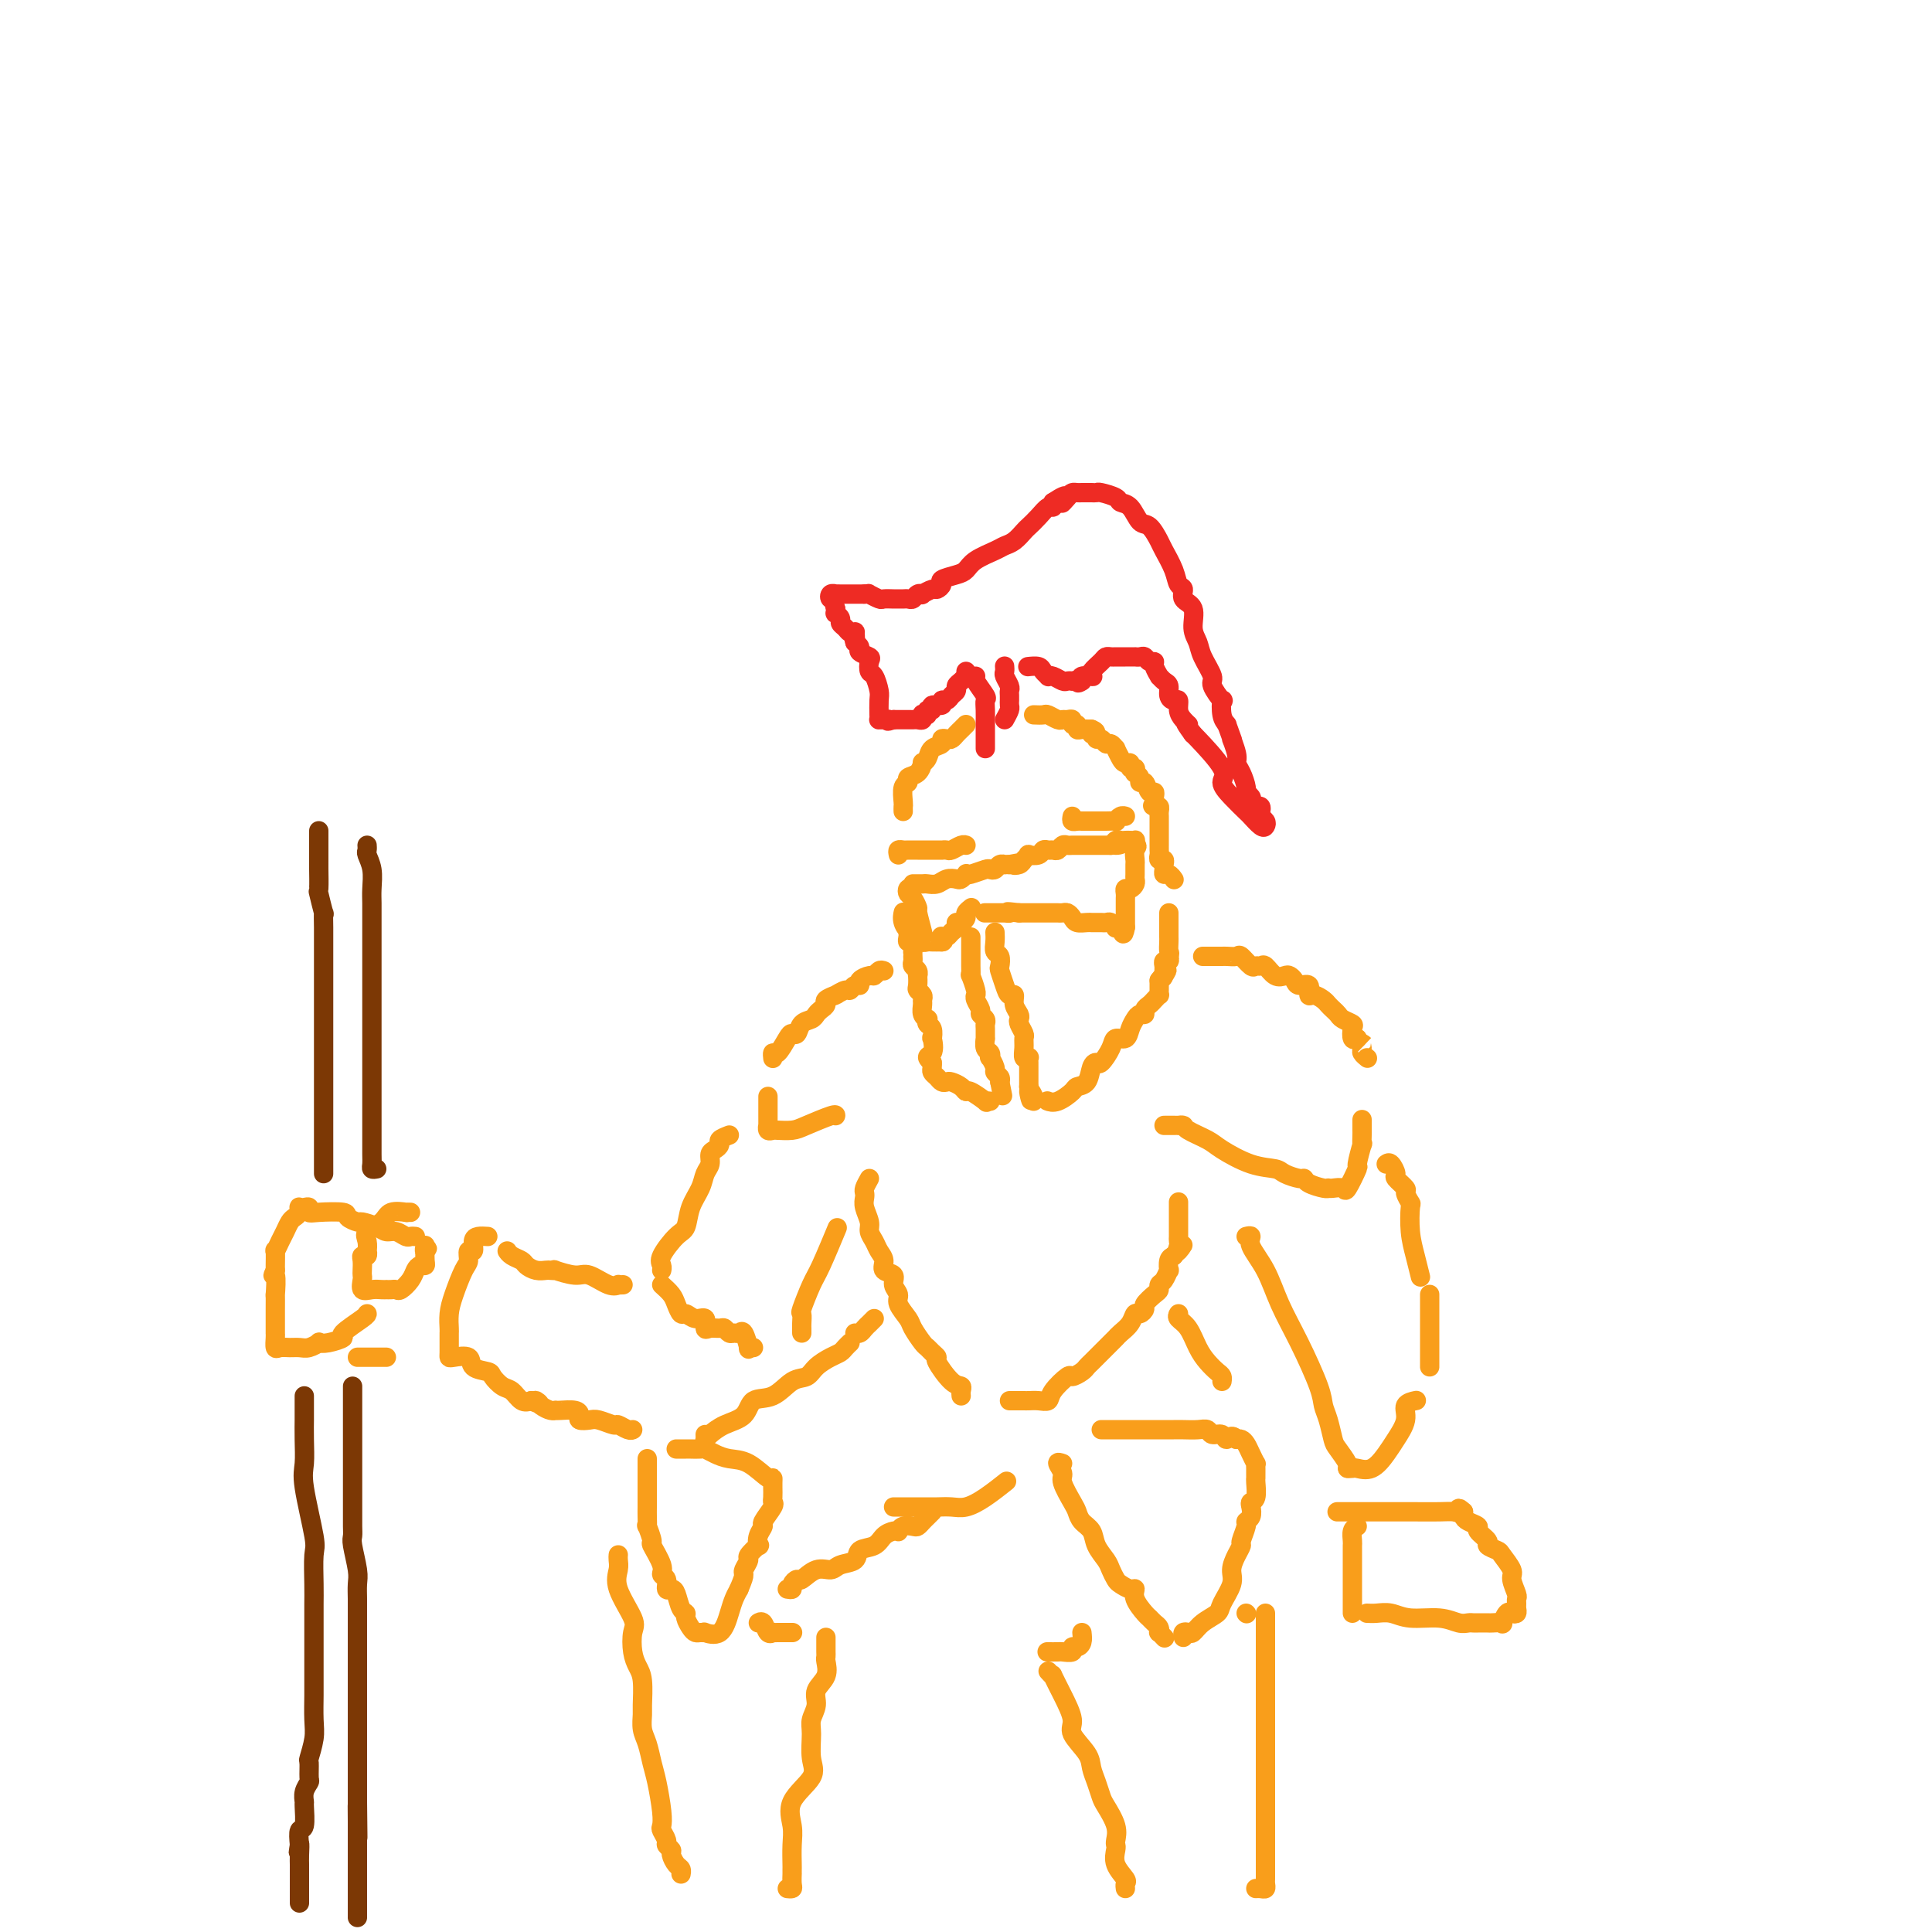 <svg viewBox='0 0 400 400' version='1.1' xmlns='http://www.w3.org/2000/svg' xmlns:xlink='http://www.w3.org/1999/xlink'><g fill='none' stroke='#F99E1B' stroke-width='4' stroke-linecap='round' stroke-linejoin='round'><path d='M189,184c-0.401,-0.099 -0.802,-0.198 -1,0c-0.198,0.198 -0.193,0.694 0,1c0.193,0.306 0.574,0.421 1,1c0.426,0.579 0.898,1.623 1,2c0.102,0.377 -0.166,0.087 0,1c0.166,0.913 0.765,3.029 1,4c0.235,0.971 0.107,0.796 0,1c-0.107,0.204 -0.194,0.787 0,1c0.194,0.213 0.668,0.057 1,0c0.332,-0.057 0.524,-0.016 1,0c0.476,0.016 1.238,0.008 2,0'/><path d='M195,195c0.632,0.086 0.212,-0.698 0,-1c-0.212,-0.302 -0.215,-0.124 0,0c0.215,0.124 0.649,0.192 1,0c0.351,-0.192 0.620,-0.643 1,-1c0.380,-0.357 0.871,-0.620 1,-1c0.129,-0.380 -0.105,-0.876 0,-1c0.105,-0.124 0.550,0.124 1,0c0.450,-0.124 0.904,-0.621 1,-1c0.096,-0.379 -0.166,-0.641 0,-1c0.166,-0.359 0.762,-0.817 1,-1c0.238,-0.183 0.119,-0.092 0,0'/><path d='M189,183c0.327,-0.002 0.654,-0.004 1,0c0.346,0.004 0.712,0.015 1,0c0.288,-0.015 0.496,-0.056 1,0c0.504,0.056 1.302,0.207 2,0c0.698,-0.207 1.297,-0.774 2,-1c0.703,-0.226 1.510,-0.112 2,0c0.490,0.112 0.664,0.223 1,0c0.336,-0.223 0.835,-0.778 1,-1c0.165,-0.222 -0.005,-0.111 0,0c0.005,0.111 0.186,0.222 1,0c0.814,-0.222 2.260,-0.777 3,-1c0.740,-0.223 0.772,-0.112 1,0c0.228,0.112 0.652,0.226 1,0c0.348,-0.226 0.619,-0.793 1,-1c0.381,-0.207 0.872,-0.056 1,0c0.128,0.056 -0.106,0.016 0,0c0.106,-0.016 0.553,-0.008 1,0'/><path d='M209,179c3.271,-0.631 1.449,-0.208 1,0c-0.449,0.208 0.475,0.200 1,0c0.525,-0.200 0.651,-0.593 1,-1c0.349,-0.407 0.919,-0.827 1,-1c0.081,-0.173 -0.329,-0.099 0,0c0.329,0.099 1.398,0.224 2,0c0.602,-0.224 0.739,-0.796 1,-1c0.261,-0.204 0.647,-0.041 1,0c0.353,0.041 0.672,-0.042 1,0c0.328,0.042 0.665,0.207 1,0c0.335,-0.207 0.667,-0.788 1,-1c0.333,-0.212 0.666,-0.057 1,0c0.334,0.057 0.668,0.015 1,0c0.332,-0.015 0.663,-0.004 1,0c0.337,0.004 0.681,0.001 1,0c0.319,-0.001 0.614,-0.000 1,0c0.386,0.000 0.863,0.000 1,0c0.137,-0.000 -0.066,-0.000 0,0c0.066,0.000 0.402,0.000 1,0c0.598,-0.000 1.456,-0.000 2,0c0.544,0.000 0.772,0.000 1,0'/><path d='M230,175c3.488,-0.558 1.708,0.047 1,0c-0.708,-0.047 -0.344,-0.744 0,-1c0.344,-0.256 0.666,-0.069 1,0c0.334,0.069 0.678,0.021 1,0c0.322,-0.021 0.622,-0.016 1,0c0.378,0.016 0.832,0.043 1,0c0.168,-0.043 0.048,-0.155 0,0c-0.048,0.155 -0.024,0.578 0,1'/><path d='M235,175c0.773,0.114 0.207,0.398 0,1c-0.207,0.602 -0.055,1.523 0,2c0.055,0.477 0.012,0.510 0,1c-0.012,0.490 0.007,1.437 0,2c-0.007,0.563 -0.040,0.742 0,1c0.040,0.258 0.154,0.594 0,1c-0.154,0.406 -0.577,0.882 -1,1c-0.423,0.118 -0.845,-0.123 -1,0c-0.155,0.123 -0.041,0.611 0,1c0.041,0.389 0.011,0.678 0,1c-0.011,0.322 -0.003,0.678 0,1c0.003,0.322 0.001,0.611 0,1c-0.001,0.389 -0.000,0.878 0,1c0.000,0.122 0.000,-0.122 0,0c-0.000,0.122 -0.000,0.610 0,1c0.000,0.390 0.000,0.683 0,1c-0.000,0.317 -0.000,0.659 0,1'/><path d='M233,192c-0.472,2.634 -0.651,0.720 -1,0c-0.349,-0.720 -0.867,-0.245 -1,0c-0.133,0.245 0.119,0.262 0,0c-0.119,-0.262 -0.610,-0.802 -1,-1c-0.390,-0.198 -0.681,-0.053 -1,0c-0.319,0.053 -0.667,0.015 -1,0c-0.333,-0.015 -0.653,-0.007 -1,0c-0.347,0.007 -0.723,0.012 -1,0c-0.277,-0.012 -0.455,-0.042 -1,0c-0.545,0.042 -1.455,0.155 -2,0c-0.545,-0.155 -0.723,-0.577 -1,-1c-0.277,-0.423 -0.653,-0.845 -1,-1c-0.347,-0.155 -0.667,-0.041 -1,0c-0.333,0.041 -0.681,0.011 -1,0c-0.319,-0.011 -0.610,-0.003 -1,0c-0.390,0.003 -0.878,0.001 -1,0c-0.122,-0.001 0.122,-0.000 0,0c-0.122,0.000 -0.610,0.000 -1,0c-0.390,-0.000 -0.683,-0.000 -1,0c-0.317,0.000 -0.660,0.000 -1,0c-0.340,-0.000 -0.679,-0.000 -1,0c-0.321,0.000 -0.625,0.000 -1,0c-0.375,-0.000 -0.821,-0.000 -1,0c-0.179,0.000 -0.089,0.000 0,0'/><path d='M211,189c-3.789,-0.464 -2.263,-0.124 -2,0c0.263,0.124 -0.739,0.033 -1,0c-0.261,-0.033 0.217,-0.009 0,0c-0.217,0.009 -1.130,0.002 -2,0c-0.870,-0.002 -1.696,-0.001 -2,0c-0.304,0.001 -0.087,0.000 0,0c0.087,-0.000 0.043,-0.000 0,0'/><path d='M186,177c-0.095,-0.423 -0.190,-0.845 0,-1c0.190,-0.155 0.665,-0.041 1,0c0.335,0.041 0.528,0.011 1,0c0.472,-0.011 1.222,-0.003 2,0c0.778,0.003 1.585,0.001 2,0c0.415,-0.001 0.439,0.001 1,0c0.561,-0.001 1.659,-0.004 2,0c0.341,0.004 -0.077,0.015 0,0c0.077,-0.015 0.648,-0.057 1,0c0.352,0.057 0.486,0.211 1,0c0.514,-0.211 1.408,-0.788 2,-1c0.592,-0.212 0.884,-0.061 1,0c0.116,0.061 0.058,0.030 0,0'/><path d='M222,169c-0.089,0.423 -0.177,0.845 0,1c0.177,0.155 0.621,0.041 1,0c0.379,-0.041 0.693,-0.011 1,0c0.307,0.011 0.607,0.003 1,0c0.393,-0.003 0.877,-0.001 1,0c0.123,0.001 -0.117,-0.000 0,0c0.117,0.000 0.591,0.001 1,0c0.409,-0.001 0.753,-0.004 1,0c0.247,0.004 0.395,0.015 1,0c0.605,-0.015 1.665,-0.057 2,0c0.335,0.057 -0.054,0.211 0,0c0.054,-0.211 0.553,-0.788 1,-1c0.447,-0.212 0.842,-0.061 1,0c0.158,0.061 0.079,0.030 0,0'/><path d='M201,194c0.000,0.320 0.000,0.640 0,1c-0.000,0.360 -0.001,0.759 0,1c0.001,0.241 0.004,0.324 0,1c-0.004,0.676 -0.015,1.947 0,3c0.015,1.053 0.057,1.889 0,2c-0.057,0.111 -0.212,-0.504 0,0c0.212,0.504 0.793,2.128 1,3c0.207,0.872 0.040,0.993 0,1c-0.040,0.007 0.046,-0.100 0,0c-0.046,0.100 -0.222,0.408 0,1c0.222,0.592 0.844,1.467 1,2c0.156,0.533 -0.154,0.725 0,1c0.154,0.275 0.774,0.632 1,1c0.226,0.368 0.060,0.746 0,1c-0.060,0.254 -0.012,0.382 0,1c0.012,0.618 -0.011,1.725 0,2c0.011,0.275 0.054,-0.282 0,0c-0.054,0.282 -0.207,1.403 0,2c0.207,0.597 0.772,0.671 1,1c0.228,0.329 0.117,0.914 0,1c-0.117,0.086 -0.241,-0.328 0,0c0.241,0.328 0.848,1.397 1,2c0.152,0.603 -0.151,0.739 0,1c0.151,0.261 0.758,0.646 1,1c0.242,0.354 0.121,0.677 0,1'/><path d='M207,224c1.000,5.000 0.500,2.500 0,0'/><path d='M206,193c0.030,0.634 0.060,1.267 0,2c-0.060,0.733 -0.209,1.565 0,2c0.209,0.435 0.777,0.475 1,1c0.223,0.525 0.102,1.537 0,2c-0.102,0.463 -0.186,0.379 0,1c0.186,0.621 0.642,1.949 1,3c0.358,1.051 0.618,1.826 1,2c0.382,0.174 0.886,-0.253 1,0c0.114,0.253 -0.162,1.185 0,2c0.162,0.815 0.761,1.513 1,2c0.239,0.487 0.117,0.763 0,1c-0.117,0.237 -0.228,0.435 0,1c0.228,0.565 0.797,1.496 1,2c0.203,0.504 0.040,0.579 0,1c-0.040,0.421 0.042,1.188 0,2c-0.042,0.812 -0.207,1.671 0,2c0.207,0.329 0.788,0.130 1,0c0.212,-0.130 0.057,-0.189 0,0c-0.057,0.189 -0.015,0.628 0,1c0.015,0.372 0.004,0.677 0,1c-0.004,0.323 -0.001,0.664 0,1c0.001,0.336 0.000,0.667 0,1c-0.000,0.333 -0.000,0.666 0,1c0.000,0.334 0.000,0.667 0,1'/><path d='M213,225c1.022,5.132 0.078,1.963 0,1c-0.078,-0.963 0.710,0.279 1,1c0.290,0.721 0.083,0.920 0,1c-0.083,0.080 -0.041,0.040 0,0'/><path d='M217,228c-0.140,-0.053 -0.279,-0.106 0,0c0.279,0.106 0.978,0.372 2,0c1.022,-0.372 2.368,-1.382 3,-2c0.632,-0.618 0.549,-0.843 1,-1c0.451,-0.157 1.434,-0.248 2,-1c0.566,-0.752 0.714,-2.167 1,-3c0.286,-0.833 0.710,-1.083 1,-1c0.290,0.083 0.445,0.500 1,0c0.555,-0.500 1.511,-1.916 2,-3c0.489,-1.084 0.512,-1.835 1,-2c0.488,-0.165 1.441,0.258 2,0c0.559,-0.258 0.723,-1.196 1,-2c0.277,-0.804 0.666,-1.472 1,-2c0.334,-0.528 0.614,-0.915 1,-1c0.386,-0.085 0.878,0.131 1,0c0.122,-0.131 -0.125,-0.609 0,-1c0.125,-0.391 0.622,-0.696 1,-1c0.378,-0.304 0.637,-0.606 1,-1c0.363,-0.394 0.829,-0.879 1,-1c0.171,-0.121 0.046,0.122 0,0c-0.046,-0.122 -0.012,-0.610 0,-1c0.012,-0.390 0.004,-0.683 0,-1c-0.004,-0.317 -0.002,-0.659 0,-1'/><path d='M240,203c2.547,-3.488 1.413,-1.709 1,-1c-0.413,0.709 -0.107,0.348 0,0c0.107,-0.348 0.015,-0.685 0,-1c-0.015,-0.315 0.048,-0.610 0,-1c-0.048,-0.390 -0.205,-0.874 0,-1c0.205,-0.126 0.773,0.107 1,0c0.227,-0.107 0.114,-0.553 0,-1'/><path d='M242,198c0.309,-0.890 0.083,-0.616 0,-1c-0.083,-0.384 -0.022,-1.426 0,-2c0.022,-0.574 0.006,-0.679 0,-1c-0.006,-0.321 -0.002,-0.859 0,-1c0.002,-0.141 0.000,0.116 0,0c-0.000,-0.116 -0.000,-0.606 0,-1c0.000,-0.394 0.000,-0.694 0,-1c-0.000,-0.306 -0.000,-0.618 0,-1c0.000,-0.382 0.000,-0.834 0,-1c-0.000,-0.166 -0.000,-0.048 0,0c0.000,0.048 0.000,0.024 0,0'/><path d='M205,228c-0.507,-0.062 -1.013,-0.125 -1,0c0.013,0.125 0.547,0.436 0,0c-0.547,-0.436 -2.174,-1.620 -3,-2c-0.826,-0.380 -0.851,0.042 -1,0c-0.149,-0.042 -0.421,-0.550 -1,-1c-0.579,-0.450 -1.465,-0.841 -2,-1c-0.535,-0.159 -0.718,-0.084 -1,0c-0.282,0.084 -0.664,0.177 -1,0c-0.336,-0.177 -0.626,-0.625 -1,-1c-0.374,-0.375 -0.831,-0.678 -1,-1c-0.169,-0.322 -0.048,-0.663 0,-1c0.048,-0.337 0.024,-0.668 0,-1'/><path d='M193,220c-1.858,-1.501 -0.501,-1.252 0,-2c0.501,-0.748 0.148,-2.491 0,-3c-0.148,-0.509 -0.091,0.218 0,0c0.091,-0.218 0.217,-1.381 0,-2c-0.217,-0.619 -0.776,-0.694 -1,-1c-0.224,-0.306 -0.113,-0.841 0,-1c0.113,-0.159 0.227,0.060 0,0c-0.227,-0.060 -0.797,-0.398 -1,-1c-0.203,-0.602 -0.040,-1.470 0,-2c0.040,-0.530 -0.042,-0.724 0,-1c0.042,-0.276 0.207,-0.633 0,-1c-0.207,-0.367 -0.787,-0.742 -1,-1c-0.213,-0.258 -0.061,-0.398 0,-1c0.061,-0.602 0.030,-1.667 0,-2c-0.030,-0.333 -0.061,0.066 0,0c0.061,-0.066 0.212,-0.596 0,-1c-0.212,-0.404 -0.789,-0.680 -1,-1c-0.211,-0.320 -0.055,-0.682 0,-1c0.055,-0.318 0.011,-0.592 0,-1c-0.011,-0.408 0.011,-0.949 0,-1c-0.011,-0.051 -0.055,0.390 0,0c0.055,-0.390 0.211,-1.610 0,-2c-0.211,-0.390 -0.788,0.049 -1,0c-0.212,-0.049 -0.061,-0.585 0,-1c0.061,-0.415 0.030,-0.707 0,-1'/><path d='M188,193c-0.713,-4.375 0.005,-1.813 0,-1c-0.005,0.813 -0.733,-0.122 -1,-1c-0.267,-0.878 -0.072,-1.698 0,-2c0.072,-0.302 0.021,-0.086 0,0c-0.021,0.086 -0.010,0.043 0,0'/><path d='M187,168c-0.009,-0.394 -0.018,-0.788 0,-1c0.018,-0.212 0.064,-0.240 0,-1c-0.064,-0.760 -0.237,-2.250 0,-3c0.237,-0.750 0.886,-0.761 1,-1c0.114,-0.239 -0.306,-0.707 0,-1c0.306,-0.293 1.338,-0.411 2,-1c0.662,-0.589 0.956,-1.649 1,-2c0.044,-0.351 -0.161,0.007 0,0c0.161,-0.007 0.687,-0.380 1,-1c0.313,-0.620 0.412,-1.486 1,-2c0.588,-0.514 1.663,-0.677 2,-1c0.337,-0.323 -0.065,-0.807 0,-1c0.065,-0.193 0.595,-0.094 1,0c0.405,0.094 0.683,0.183 1,0c0.317,-0.183 0.673,-0.637 1,-1c0.327,-0.363 0.627,-0.636 1,-1c0.373,-0.364 0.821,-0.818 1,-1c0.179,-0.182 0.090,-0.091 0,0'/></g>
<g fill='none' stroke='#EE2B24' stroke-width='4' stroke-linecap='round' stroke-linejoin='round'><path d='M204,155c-0.000,-0.773 -0.001,-1.545 0,-2c0.001,-0.455 0.002,-0.592 0,-1c-0.002,-0.408 -0.008,-1.086 0,-2c0.008,-0.914 0.030,-2.063 0,-3c-0.030,-0.937 -0.113,-1.663 0,-2c0.113,-0.337 0.422,-0.286 0,-1c-0.422,-0.714 -1.575,-2.192 -2,-3c-0.425,-0.808 -0.121,-0.945 0,-1c0.121,-0.055 0.061,-0.027 0,0'/><path d='M208,149c0.423,-0.764 0.845,-1.528 1,-2c0.155,-0.472 0.041,-0.652 0,-1c-0.041,-0.348 -0.010,-0.866 0,-1c0.010,-0.134 -0.001,0.115 0,0c0.001,-0.115 0.014,-0.594 0,-1c-0.014,-0.406 -0.056,-0.740 0,-1c0.056,-0.260 0.211,-0.448 0,-1c-0.211,-0.552 -0.789,-1.468 -1,-2c-0.211,-0.532 -0.057,-0.679 0,-1c0.057,-0.321 0.015,-0.817 0,-1c-0.015,-0.183 -0.004,-0.052 0,0c0.004,0.052 0.002,0.026 0,0'/><path d='M200,139c-0.022,0.447 -0.043,0.893 0,1c0.043,0.107 0.152,-0.126 0,0c-0.152,0.126 -0.565,0.612 -1,1c-0.435,0.388 -0.891,0.677 -1,1c-0.109,0.323 0.131,0.679 0,1c-0.131,0.321 -0.631,0.607 -1,1c-0.369,0.393 -0.605,0.894 -1,1c-0.395,0.106 -0.947,-0.183 -1,0c-0.053,0.183 0.393,0.837 0,1c-0.393,0.163 -1.626,-0.166 -2,0c-0.374,0.166 0.110,0.828 0,1c-0.110,0.172 -0.813,-0.146 -1,0c-0.187,0.146 0.143,0.757 0,1c-0.143,0.243 -0.760,0.118 -1,0c-0.240,-0.118 -0.105,-0.228 0,0c0.105,0.228 0.178,0.793 0,1c-0.178,0.207 -0.607,0.055 -1,0c-0.393,-0.055 -0.749,-0.015 -1,0c-0.251,0.015 -0.397,0.004 -1,0c-0.603,-0.004 -1.662,-0.001 -2,0c-0.338,0.001 0.046,0.000 0,0c-0.046,-0.000 -0.523,-0.000 -1,0'/><path d='M185,149c-1.884,0.618 -1.093,0.165 -1,0c0.093,-0.165 -0.511,-0.040 -1,0c-0.489,0.040 -0.862,-0.004 -1,0c-0.138,0.004 -0.040,0.057 0,0c0.040,-0.057 0.021,-0.224 0,-1c-0.021,-0.776 -0.045,-2.162 0,-3c0.045,-0.838 0.158,-1.128 0,-2c-0.158,-0.872 -0.586,-2.328 -1,-3c-0.414,-0.672 -0.814,-0.561 -1,-1c-0.186,-0.439 -0.158,-1.427 0,-2c0.158,-0.573 0.444,-0.731 0,-1c-0.444,-0.269 -1.620,-0.649 -2,-1c-0.380,-0.351 0.034,-0.672 0,-1c-0.034,-0.328 -0.517,-0.664 -1,-1'/><path d='M177,133c-0.770,-2.642 -0.195,-1.247 0,-1c0.195,0.247 0.010,-0.655 0,-1c-0.010,-0.345 0.156,-0.134 0,0c-0.156,0.134 -0.634,0.190 -1,0c-0.366,-0.190 -0.620,-0.624 -1,-1c-0.380,-0.376 -0.886,-0.692 -1,-1c-0.114,-0.308 0.165,-0.608 0,-1c-0.165,-0.392 -0.775,-0.875 -1,-1c-0.225,-0.125 -0.064,0.107 0,0c0.064,-0.107 0.032,-0.554 0,-1'/><path d='M173,126c-0.563,-1.552 0.030,-1.933 0,-2c-0.030,-0.067 -0.685,0.178 -1,0c-0.315,-0.178 -0.292,-0.780 0,-1c0.292,-0.220 0.852,-0.059 1,0c0.148,0.059 -0.115,0.016 0,0c0.115,-0.016 0.608,-0.004 1,0c0.392,0.004 0.682,0.001 1,0c0.318,-0.001 0.662,-0.000 1,0c0.338,0.000 0.668,0.000 1,0c0.332,-0.000 0.666,-0.000 1,0c0.334,0.000 0.667,0.000 1,0'/><path d='M179,123c1.196,-0.061 0.688,-0.212 1,0c0.312,0.212 1.446,0.789 2,1c0.554,0.211 0.530,0.056 1,0c0.470,-0.056 1.436,-0.014 2,0c0.564,0.014 0.728,0.000 1,0c0.272,-0.000 0.651,0.014 1,0c0.349,-0.014 0.666,-0.055 1,0c0.334,0.055 0.685,0.207 1,0c0.315,-0.207 0.595,-0.773 1,-1c0.405,-0.227 0.936,-0.116 1,0c0.064,0.116 -0.339,0.239 0,0c0.339,-0.239 1.421,-0.838 2,-1c0.579,-0.162 0.655,0.112 1,0c0.345,-0.112 0.958,-0.610 1,-1c0.042,-0.390 -0.487,-0.671 0,-1c0.487,-0.329 1.989,-0.704 3,-1c1.011,-0.296 1.530,-0.512 2,-1c0.470,-0.488 0.889,-1.248 2,-2c1.111,-0.752 2.913,-1.496 4,-2c1.087,-0.504 1.460,-0.767 2,-1c0.540,-0.233 1.247,-0.434 2,-1c0.753,-0.566 1.550,-1.496 2,-2c0.450,-0.504 0.551,-0.583 1,-1c0.449,-0.417 1.244,-1.174 2,-2c0.756,-0.826 1.473,-1.722 2,-2c0.527,-0.278 0.865,0.064 1,0c0.135,-0.064 0.068,-0.532 0,-1'/><path d='M218,104c4.118,-2.740 2.413,-0.591 2,0c-0.413,0.591 0.467,-0.378 1,-1c0.533,-0.622 0.720,-0.899 1,-1c0.280,-0.101 0.653,-0.027 1,0c0.347,0.027 0.668,0.006 1,0c0.332,-0.006 0.674,0.001 1,0c0.326,-0.001 0.636,-0.011 1,0c0.364,0.011 0.783,0.042 1,0c0.217,-0.042 0.232,-0.158 1,0c0.768,0.158 2.288,0.590 3,1c0.712,0.410 0.614,0.800 1,1c0.386,0.200 1.254,0.212 2,1c0.746,0.788 1.370,2.353 2,3c0.630,0.647 1.268,0.377 2,1c0.732,0.623 1.560,2.141 2,3c0.440,0.859 0.494,1.060 1,2c0.506,0.940 1.464,2.620 2,4c0.536,1.380 0.651,2.459 1,3c0.349,0.541 0.934,0.543 1,1c0.066,0.457 -0.387,1.370 0,2c0.387,0.630 1.614,0.978 2,2c0.386,1.022 -0.070,2.719 0,4c0.070,1.281 0.667,2.145 1,3c0.333,0.855 0.401,1.701 1,3c0.599,1.299 1.729,3.051 2,4c0.271,0.949 -0.317,1.094 0,2c0.317,0.906 1.539,2.573 2,3c0.461,0.427 0.163,-0.385 0,0c-0.163,0.385 -0.189,1.967 0,3c0.189,1.033 0.595,1.516 1,2'/><path d='M254,150c2.329,6.403 1.150,3.411 1,3c-0.150,-0.411 0.729,1.760 1,3c0.271,1.240 -0.067,1.551 0,2c0.067,0.449 0.540,1.037 1,2c0.460,0.963 0.907,2.300 1,3c0.093,0.700 -0.168,0.762 0,1c0.168,0.238 0.767,0.651 1,1c0.233,0.349 0.101,0.632 0,1c-0.101,0.368 -0.172,0.819 0,1c0.172,0.181 0.586,0.090 1,0c0.414,-0.090 0.830,-0.178 1,0c0.170,0.178 0.096,0.624 0,1c-0.096,0.376 -0.215,0.682 0,1c0.215,0.318 0.764,0.648 1,1c0.236,0.352 0.159,0.727 0,1c-0.159,0.273 -0.402,0.445 -1,0c-0.598,-0.445 -1.553,-1.508 -2,-2c-0.447,-0.492 -0.386,-0.412 -1,-1c-0.614,-0.588 -1.902,-1.843 -3,-3c-1.098,-1.157 -2.006,-2.217 -2,-3c0.006,-0.783 0.925,-1.288 0,-3c-0.925,-1.712 -3.693,-4.632 -5,-6c-1.307,-1.368 -1.154,-1.184 -1,-1'/><path d='M247,152c-2.503,-3.355 -1.262,-2.243 -1,-2c0.262,0.243 -0.456,-0.382 -1,-1c-0.544,-0.618 -0.916,-1.230 -1,-2c-0.084,-0.770 0.118,-1.697 0,-2c-0.118,-0.303 -0.558,0.020 -1,0c-0.442,-0.020 -0.888,-0.382 -1,-1c-0.112,-0.618 0.110,-1.493 0,-2c-0.110,-0.507 -0.550,-0.648 -1,-1c-0.450,-0.352 -0.908,-0.916 -1,-1c-0.092,-0.084 0.183,0.314 0,0c-0.183,-0.314 -0.822,-1.338 -1,-2c-0.178,-0.662 0.106,-0.962 0,-1c-0.106,-0.038 -0.601,0.186 -1,0c-0.399,-0.186 -0.701,-0.782 -1,-1c-0.299,-0.218 -0.595,-0.058 -1,0c-0.405,0.058 -0.921,0.016 -1,0c-0.079,-0.016 0.277,-0.005 0,0c-0.277,0.005 -1.186,0.003 -2,0c-0.814,-0.003 -1.532,-0.008 -2,0c-0.468,0.008 -0.686,0.030 -1,0c-0.314,-0.030 -0.723,-0.113 -1,0c-0.277,0.113 -0.421,0.422 -1,1c-0.579,0.578 -1.592,1.426 -2,2c-0.408,0.574 -0.213,0.876 0,1c0.213,0.124 0.442,0.072 0,0c-0.442,-0.072 -1.555,-0.163 -2,0c-0.445,0.163 -0.223,0.582 0,1'/><path d='M224,141c-1.090,0.774 -0.816,0.208 -1,0c-0.184,-0.208 -0.826,-0.060 -1,0c-0.174,0.060 0.121,0.030 0,0c-0.121,-0.030 -0.659,-0.060 -1,0c-0.341,0.060 -0.487,0.209 -1,0c-0.513,-0.209 -1.393,-0.778 -2,-1c-0.607,-0.222 -0.941,-0.098 -1,0c-0.059,0.098 0.155,0.170 0,0c-0.155,-0.170 -0.681,-0.582 -1,-1c-0.319,-0.418 -0.432,-0.843 -1,-1c-0.568,-0.157 -1.591,-0.045 -2,0c-0.409,0.045 -0.205,0.022 0,0'/></g>
<g fill='none' stroke='#F99E1B' stroke-width='4' stroke-linecap='round' stroke-linejoin='round'><path d='M214,148c0.786,0.031 1.572,0.061 2,0c0.428,-0.061 0.497,-0.214 1,0c0.503,0.214 1.440,0.793 2,1c0.560,0.207 0.742,0.040 1,0c0.258,-0.040 0.590,0.046 1,0c0.410,-0.046 0.897,-0.222 1,0c0.103,0.222 -0.177,0.844 0,1c0.177,0.156 0.810,-0.154 1,0c0.190,0.154 -0.064,0.772 0,1c0.064,0.228 0.447,0.065 1,0c0.553,-0.065 1.277,-0.033 2,0'/><path d='M226,151c1.792,0.708 0.273,0.978 0,1c-0.273,0.022 0.700,-0.206 1,0c0.300,0.206 -0.073,0.844 0,1c0.073,0.156 0.593,-0.170 1,0c0.407,0.170 0.701,0.837 1,1c0.299,0.163 0.605,-0.176 1,0c0.395,0.176 0.880,0.869 1,1c0.120,0.131 -0.127,-0.301 0,0c0.127,0.301 0.626,1.333 1,2c0.374,0.667 0.622,0.967 1,1c0.378,0.033 0.885,-0.202 1,0c0.115,0.202 -0.161,0.841 0,1c0.161,0.159 0.760,-0.163 1,0c0.240,0.163 0.120,0.812 0,1c-0.120,0.188 -0.240,-0.086 0,0c0.240,0.086 0.838,0.530 1,1c0.162,0.470 -0.114,0.966 0,1c0.114,0.034 0.619,-0.394 1,0c0.381,0.394 0.638,1.611 1,2c0.362,0.389 0.828,-0.049 1,0c0.172,0.049 0.049,0.585 0,1c-0.049,0.415 -0.025,0.707 0,1'/><path d='M239,166c2.027,2.544 0.596,1.402 0,1c-0.596,-0.402 -0.356,-0.066 0,0c0.356,0.066 0.827,-0.137 1,0c0.173,0.137 0.046,0.614 0,1c-0.046,0.386 -0.012,0.679 0,1c0.012,0.321 0.003,0.668 0,1c-0.003,0.332 -0.001,0.648 0,1c0.001,0.352 0.000,0.738 0,1c-0.000,0.262 0.000,0.398 0,1c-0.000,0.602 -0.001,1.668 0,2c0.001,0.332 0.004,-0.069 0,0c-0.004,0.069 -0.015,0.610 0,1c0.015,0.390 0.057,0.629 0,1c-0.057,0.371 -0.212,0.874 0,1c0.212,0.126 0.792,-0.125 1,0c0.208,0.125 0.045,0.626 0,1c-0.045,0.374 0.026,0.622 0,1c-0.026,0.378 -0.151,0.885 0,1c0.151,0.115 0.579,-0.161 1,0c0.421,0.161 0.835,0.760 1,1c0.165,0.240 0.083,0.120 0,0'/><path d='M249,198c0.371,-0.000 0.742,-0.000 1,0c0.258,0.000 0.402,0.001 1,0c0.598,-0.001 1.651,-0.002 2,0c0.349,0.002 -0.005,0.008 0,0c0.005,-0.008 0.368,-0.031 1,0c0.632,0.031 1.531,0.114 2,0c0.469,-0.114 0.506,-0.425 1,0c0.494,0.425 1.445,1.585 2,2c0.555,0.415 0.716,0.083 1,0c0.284,-0.083 0.692,0.082 1,0c0.308,-0.082 0.517,-0.412 1,0c0.483,0.412 1.241,1.565 2,2c0.759,0.435 1.517,0.153 2,0c0.483,-0.153 0.689,-0.177 1,0c0.311,0.177 0.726,0.554 1,1c0.274,0.446 0.406,0.960 1,1c0.594,0.040 1.651,-0.393 2,0c0.349,0.393 -0.009,1.611 0,2c0.009,0.389 0.384,-0.050 1,0c0.616,0.050 1.473,0.591 2,1c0.527,0.409 0.723,0.687 1,1c0.277,0.313 0.635,0.660 1,1c0.365,0.340 0.738,0.673 1,1c0.262,0.327 0.413,0.648 1,1c0.587,0.352 1.611,0.733 2,1c0.389,0.267 0.143,0.418 0,1c-0.143,0.582 -0.184,1.595 0,2c0.184,0.405 0.592,0.203 1,0'/><path d='M281,215c2.388,2.189 1.358,1.161 1,1c-0.358,-0.161 -0.044,0.544 0,1c0.044,0.456 -0.180,0.661 0,1c0.180,0.339 0.766,0.811 1,1c0.234,0.189 0.117,0.094 0,0'/><path d='M183,201c-0.323,-0.119 -0.646,-0.238 -1,0c-0.354,0.238 -0.739,0.833 -1,1c-0.261,0.167 -0.399,-0.095 -1,0c-0.601,0.095 -1.665,0.546 -2,1c-0.335,0.454 0.061,0.910 0,1c-0.061,0.090 -0.577,-0.186 -1,0c-0.423,0.186 -0.752,0.834 -1,1c-0.248,0.166 -0.414,-0.149 -1,0c-0.586,0.149 -1.592,0.761 -2,1c-0.408,0.239 -0.217,0.106 0,0c0.217,-0.106 0.461,-0.183 0,0c-0.461,0.183 -1.628,0.627 -2,1c-0.372,0.373 0.051,0.676 0,1c-0.051,0.324 -0.577,0.669 -1,1c-0.423,0.331 -0.744,0.649 -1,1c-0.256,0.351 -0.449,0.736 -1,1c-0.551,0.264 -1.461,0.408 -2,1c-0.539,0.592 -0.709,1.632 -1,2c-0.291,0.368 -0.705,0.064 -1,0c-0.295,-0.064 -0.471,0.113 -1,1c-0.529,0.887 -1.410,2.485 -2,3c-0.590,0.515 -0.890,-0.054 -1,0c-0.110,0.054 -0.032,0.730 0,1c0.032,0.270 0.016,0.135 0,0'/><path d='M159,227c-0.000,0.441 -0.000,0.882 0,1c0.000,0.118 0.000,-0.089 0,0c-0.000,0.089 -0.001,0.472 0,1c0.001,0.528 0.004,1.199 0,2c-0.004,0.801 -0.014,1.731 0,2c0.014,0.269 0.052,-0.124 0,0c-0.052,0.124 -0.193,0.763 0,1c0.193,0.237 0.721,0.070 1,0c0.279,-0.070 0.309,-0.043 1,0c0.691,0.043 2.041,0.103 3,0c0.959,-0.103 1.525,-0.368 3,-1c1.475,-0.632 3.859,-1.632 5,-2c1.141,-0.368 1.040,-0.105 1,0c-0.040,0.105 -0.020,0.053 0,0'/><path d='M241,233c0.724,0.001 1.448,0.002 2,0c0.552,-0.002 0.932,-0.008 1,0c0.068,0.008 -0.175,0.031 0,0c0.175,-0.031 0.769,-0.117 1,0c0.231,0.117 0.100,0.437 1,1c0.900,0.563 2.831,1.369 4,2c1.169,0.631 1.578,1.087 3,2c1.422,0.913 3.859,2.282 6,3c2.141,0.718 3.986,0.784 5,1c1.014,0.216 1.196,0.584 2,1c0.804,0.416 2.230,0.882 3,1c0.770,0.118 0.885,-0.112 1,0c0.115,0.112 0.229,0.566 1,1c0.771,0.434 2.200,0.847 3,1c0.800,0.153 0.973,0.045 1,0c0.027,-0.045 -0.090,-0.027 0,0c0.090,0.027 0.387,0.064 1,0c0.613,-0.064 1.541,-0.229 2,0c0.459,0.229 0.449,0.852 1,0c0.551,-0.852 1.664,-3.178 2,-4c0.336,-0.822 -0.106,-0.141 0,-1c0.106,-0.859 0.761,-3.257 1,-4c0.239,-0.743 0.064,0.168 0,0c-0.064,-0.168 -0.017,-1.416 0,-2c0.017,-0.584 0.005,-0.503 0,-1c-0.005,-0.497 -0.001,-1.570 0,-2c0.001,-0.430 0.001,-0.215 0,0'/><path d='M180,244c-0.420,0.752 -0.841,1.503 -1,2c-0.159,0.497 -0.058,0.738 0,1c0.058,0.262 0.071,0.545 0,1c-0.071,0.455 -0.227,1.080 0,2c0.227,0.920 0.836,2.133 1,3c0.164,0.867 -0.116,1.388 0,2c0.116,0.612 0.627,1.315 1,2c0.373,0.685 0.606,1.352 1,2c0.394,0.648 0.947,1.276 1,2c0.053,0.724 -0.394,1.544 0,2c0.394,0.456 1.629,0.549 2,1c0.371,0.451 -0.123,1.260 0,2c0.123,0.740 0.863,1.410 1,2c0.137,0.590 -0.328,1.100 0,2c0.328,0.900 1.449,2.191 2,3c0.551,0.809 0.530,1.135 1,2c0.470,0.865 1.430,2.270 2,3c0.570,0.730 0.751,0.784 1,1c0.249,0.216 0.568,0.593 1,1c0.432,0.407 0.977,0.844 1,1c0.023,0.156 -0.477,0.031 0,1c0.477,0.969 1.932,3.030 3,4c1.068,0.970 1.750,0.848 2,1c0.250,0.152 0.067,0.580 0,1c-0.067,0.420 -0.019,0.834 0,1c0.019,0.166 0.010,0.083 0,0'/><path d='M209,290c0.335,-0.000 0.670,-0.000 1,0c0.330,0.000 0.656,0.001 1,0c0.344,-0.001 0.706,-0.005 1,0c0.294,0.005 0.520,0.018 1,0c0.480,-0.018 1.213,-0.067 2,0c0.787,0.067 1.629,0.250 2,0c0.371,-0.250 0.271,-0.932 1,-2c0.729,-1.068 2.289,-2.523 3,-3c0.711,-0.477 0.575,0.024 1,0c0.425,-0.024 1.413,-0.573 2,-1c0.587,-0.427 0.773,-0.730 1,-1c0.227,-0.270 0.493,-0.505 1,-1c0.507,-0.495 1.253,-1.248 2,-2c0.747,-0.752 1.496,-1.502 2,-2c0.504,-0.498 0.765,-0.746 1,-1c0.235,-0.254 0.446,-0.516 1,-1c0.554,-0.484 1.453,-1.189 2,-2c0.547,-0.811 0.741,-1.727 1,-2c0.259,-0.273 0.581,0.096 1,0c0.419,-0.096 0.935,-0.656 1,-1c0.065,-0.344 -0.319,-0.472 0,-1c0.319,-0.528 1.343,-1.456 2,-2c0.657,-0.544 0.947,-0.704 1,-1c0.053,-0.296 -0.130,-0.727 0,-1c0.130,-0.273 0.574,-0.388 1,-1c0.426,-0.612 0.836,-1.721 1,-2c0.164,-0.279 0.083,0.271 0,0c-0.083,-0.271 -0.166,-1.363 0,-2c0.166,-0.637 0.583,-0.818 1,-1'/><path d='M243,260c3.166,-3.892 1.580,-1.621 1,-1c-0.580,0.621 -0.155,-0.408 0,-1c0.155,-0.592 0.042,-0.748 0,-1c-0.042,-0.252 -0.011,-0.599 0,-1c0.011,-0.401 0.003,-0.857 0,-1c-0.003,-0.143 -0.001,0.028 0,0c0.001,-0.028 0.000,-0.255 0,-1c-0.000,-0.745 -0.000,-2.008 0,-3c0.000,-0.992 0.000,-1.712 0,-2c-0.000,-0.288 -0.000,-0.144 0,0'/><path d='M181,273c-0.332,0.340 -0.663,0.679 -1,1c-0.337,0.321 -0.679,0.622 -1,1c-0.321,0.378 -0.622,0.833 -1,1c-0.378,0.167 -0.832,0.045 -1,0c-0.168,-0.045 -0.048,-0.013 0,0c0.048,0.013 0.024,0.006 0,0'/><path d='M134,302c-0.000,0.401 -0.000,0.803 0,1c0.000,0.197 0.000,0.191 0,1c-0.000,0.809 -0.001,2.434 0,4c0.001,1.566 0.005,3.072 0,4c-0.005,0.928 -0.017,1.278 0,2c0.017,0.722 0.065,1.814 0,2c-0.065,0.186 -0.243,-0.535 0,0c0.243,0.535 0.906,2.327 1,3c0.094,0.673 -0.382,0.226 0,1c0.382,0.774 1.622,2.767 2,4c0.378,1.233 -0.106,1.704 0,2c0.106,0.296 0.802,0.415 1,1c0.198,0.585 -0.101,1.634 0,2c0.101,0.366 0.601,0.047 1,0c0.399,-0.047 0.698,0.176 1,1c0.302,0.824 0.606,2.249 1,3c0.394,0.751 0.879,0.828 1,1c0.121,0.172 -0.121,0.439 0,1c0.121,0.561 0.604,1.417 1,2c0.396,0.583 0.704,0.891 1,1c0.296,0.109 0.580,0.017 1,0c0.420,-0.017 0.977,0.042 1,0c0.023,-0.042 -0.488,-0.185 0,0c0.488,0.185 1.976,0.699 3,0c1.024,-0.699 1.583,-2.611 2,-4c0.417,-1.389 0.690,-2.254 1,-3c0.310,-0.746 0.655,-1.373 1,-2'/><path d='M153,329c0.864,-2.042 1.024,-2.646 1,-3c-0.024,-0.354 -0.230,-0.457 0,-1c0.230,-0.543 0.898,-1.524 1,-2c0.102,-0.476 -0.361,-0.446 0,-1c0.361,-0.554 1.545,-1.690 2,-2c0.455,-0.310 0.182,0.208 0,0c-0.182,-0.208 -0.273,-1.141 0,-2c0.273,-0.859 0.910,-1.644 1,-2c0.090,-0.356 -0.368,-0.284 0,-1c0.368,-0.716 1.563,-2.219 2,-3c0.437,-0.781 0.117,-0.841 0,-1c-0.117,-0.159 -0.032,-0.418 0,-1c0.032,-0.582 0.011,-1.487 0,-2c-0.011,-0.513 -0.012,-0.634 0,-1c0.012,-0.366 0.036,-0.976 0,-1c-0.036,-0.024 -0.132,0.540 -1,0c-0.868,-0.540 -2.508,-2.183 -4,-3c-1.492,-0.817 -2.837,-0.807 -4,-1c-1.163,-0.193 -2.143,-0.588 -3,-1c-0.857,-0.412 -1.591,-0.843 -2,-1c-0.409,-0.157 -0.491,-0.042 -1,0c-0.509,0.042 -1.443,0.011 -2,0c-0.557,-0.011 -0.737,-0.003 -1,0c-0.263,0.003 -0.609,0.001 -1,0c-0.391,-0.001 -0.826,-0.000 -1,0c-0.174,0.000 -0.087,0.000 0,0'/><path d='M146,297c0.014,0.406 0.028,0.812 0,1c-0.028,0.188 -0.098,0.159 0,0c0.098,-0.159 0.364,-0.446 1,-1c0.636,-0.554 1.643,-1.375 3,-2c1.357,-0.625 3.063,-1.056 4,-2c0.937,-0.944 1.103,-2.402 2,-3c0.897,-0.598 2.523,-0.335 4,-1c1.477,-0.665 2.805,-2.258 4,-3c1.195,-0.742 2.256,-0.632 3,-1c0.744,-0.368 1.170,-1.213 2,-2c0.830,-0.787 2.065,-1.518 3,-2c0.935,-0.482 1.570,-0.717 2,-1c0.430,-0.283 0.654,-0.615 1,-1c0.346,-0.385 0.813,-0.824 1,-1c0.187,-0.176 0.093,-0.088 0,0'/><path d='M163,329c0.450,0.078 0.900,0.157 1,0c0.100,-0.157 -0.149,-0.549 0,-1c0.149,-0.451 0.696,-0.961 1,-1c0.304,-0.039 0.366,0.394 1,0c0.634,-0.394 1.842,-1.615 3,-2c1.158,-0.385 2.268,0.067 3,0c0.732,-0.067 1.088,-0.651 2,-1c0.912,-0.349 2.380,-0.461 3,-1c0.620,-0.539 0.390,-1.504 1,-2c0.610,-0.496 2.058,-0.524 3,-1c0.942,-0.476 1.379,-1.399 2,-2c0.621,-0.601 1.427,-0.879 2,-1c0.573,-0.121 0.913,-0.084 1,0c0.087,0.084 -0.079,0.216 0,0c0.079,-0.216 0.402,-0.779 1,-1c0.598,-0.221 1.470,-0.102 2,0c0.530,0.102 0.717,0.185 1,0c0.283,-0.185 0.664,-0.637 1,-1c0.336,-0.363 0.629,-0.636 1,-1c0.371,-0.364 0.820,-0.818 1,-1c0.180,-0.182 0.090,-0.091 0,0'/><path d='M185,312c0.412,-0.000 0.823,-0.000 1,0c0.177,0.000 0.119,0.001 1,0c0.881,-0.001 2.702,-0.005 4,0c1.298,0.005 2.072,0.018 3,0c0.928,-0.018 2.011,-0.068 3,0c0.989,0.068 1.884,0.255 3,0c1.116,-0.255 2.454,-0.953 4,-2c1.546,-1.047 3.299,-2.442 4,-3c0.701,-0.558 0.351,-0.279 0,0'/><path d='M220,303c-0.550,-0.195 -1.101,-0.390 -1,0c0.101,0.390 0.852,1.364 1,2c0.148,0.636 -0.307,0.932 0,2c0.307,1.068 1.377,2.908 2,4c0.623,1.092 0.801,1.437 1,2c0.199,0.563 0.420,1.344 1,2c0.580,0.656 1.517,1.188 2,2c0.483,0.812 0.510,1.905 1,3c0.490,1.095 1.444,2.192 2,3c0.556,0.808 0.713,1.325 1,2c0.287,0.675 0.702,1.506 1,2c0.298,0.494 0.479,0.651 1,1c0.521,0.349 1.382,0.891 2,1c0.618,0.109 0.991,-0.217 1,0c0.009,0.217 -0.348,0.975 0,2c0.348,1.025 1.400,2.317 2,3c0.600,0.683 0.748,0.756 1,1c0.252,0.244 0.607,0.657 1,1c0.393,0.343 0.824,0.614 1,1c0.176,0.386 0.099,0.887 0,1c-0.099,0.113 -0.219,-0.162 0,0c0.219,0.162 0.777,0.761 1,1c0.223,0.239 0.112,0.120 0,0'/><path d='M245,339c-0.093,-0.410 -0.186,-0.820 0,-1c0.186,-0.180 0.650,-0.129 1,0c0.350,0.129 0.585,0.337 1,0c0.415,-0.337 1.011,-1.220 2,-2c0.989,-0.780 2.373,-1.458 3,-2c0.627,-0.542 0.498,-0.947 1,-2c0.502,-1.053 1.636,-2.752 2,-4c0.364,-1.248 -0.042,-2.044 0,-3c0.042,-0.956 0.532,-2.074 1,-3c0.468,-0.926 0.914,-1.662 1,-2c0.086,-0.338 -0.187,-0.279 0,-1c0.187,-0.721 0.834,-2.221 1,-3c0.166,-0.779 -0.148,-0.837 0,-1c0.148,-0.163 0.758,-0.433 1,-1c0.242,-0.567 0.118,-1.433 0,-2c-0.118,-0.567 -0.228,-0.834 0,-1c0.228,-0.166 0.793,-0.229 1,-1c0.207,-0.771 0.055,-2.249 0,-3c-0.055,-0.751 -0.014,-0.774 0,-1c0.014,-0.226 0.001,-0.655 0,-1c-0.001,-0.345 0.011,-0.607 0,-1c-0.011,-0.393 -0.044,-0.918 0,-1c0.044,-0.082 0.167,0.279 0,0c-0.167,-0.279 -0.622,-1.199 -1,-2c-0.378,-0.801 -0.679,-1.485 -1,-2c-0.321,-0.515 -0.663,-0.861 -1,-1c-0.337,-0.139 -0.668,-0.069 -1,0'/><path d='M256,298c-1.041,-1.327 -1.643,-0.145 -2,0c-0.357,0.145 -0.469,-0.746 -1,-1c-0.531,-0.254 -1.480,0.128 -2,0c-0.520,-0.128 -0.611,-0.766 -1,-1c-0.389,-0.234 -1.077,-0.063 -2,0c-0.923,0.063 -2.081,0.017 -3,0c-0.919,-0.017 -1.600,-0.004 -2,0c-0.400,0.004 -0.518,0.001 -1,0c-0.482,-0.001 -1.327,-0.000 -2,0c-0.673,0.000 -1.175,0.000 -2,0c-0.825,-0.000 -1.972,-0.000 -3,0c-1.028,0.000 -1.935,0.000 -3,0c-1.065,-0.000 -2.287,-0.000 -3,0c-0.713,0.000 -0.918,0.000 -1,0c-0.082,-0.000 -0.041,-0.000 0,0'/><path d='M244,272c-0.178,0.297 -0.357,0.594 0,1c0.357,0.406 1.248,0.921 2,2c0.752,1.079 1.364,2.724 2,4c0.636,1.276 1.295,2.185 2,3c0.705,0.815 1.457,1.538 2,2c0.543,0.462 0.877,0.663 1,1c0.123,0.337 0.035,0.811 0,1c-0.035,0.189 -0.018,0.095 0,0'/><path d='M171,339c0.001,0.759 0.002,1.519 0,2c-0.002,0.481 -0.008,0.684 0,1c0.008,0.316 0.031,0.745 0,1c-0.031,0.255 -0.117,0.337 0,1c0.117,0.663 0.438,1.908 0,3c-0.438,1.092 -1.635,2.032 -2,3c-0.365,0.968 0.102,1.966 0,3c-0.102,1.034 -0.775,2.106 -1,3c-0.225,0.894 -0.004,1.611 0,3c0.004,1.389 -0.209,3.452 0,5c0.209,1.548 0.841,2.583 0,4c-0.841,1.417 -3.153,3.216 -4,5c-0.847,1.784 -0.227,3.554 0,5c0.227,1.446 0.061,2.568 0,4c-0.061,1.432 -0.017,3.175 0,4c0.017,0.825 0.005,0.733 0,1c-0.005,0.267 -0.005,0.895 0,1c0.005,0.105 0.015,-0.312 0,0c-0.015,0.312 -0.056,1.352 0,2c0.056,0.648 0.207,0.905 0,1c-0.207,0.095 -0.774,0.027 -1,0c-0.226,-0.027 -0.113,-0.014 0,0'/><path d='M128,322c0.007,-0.073 0.013,-0.146 0,0c-0.013,0.146 -0.046,0.513 0,1c0.046,0.487 0.169,1.096 0,2c-0.169,0.904 -0.631,2.104 0,4c0.631,1.896 2.355,4.486 3,6c0.645,1.514 0.211,1.950 0,3c-0.211,1.050 -0.200,2.713 0,4c0.200,1.287 0.589,2.196 1,3c0.411,0.804 0.845,1.502 1,3c0.155,1.498 0.030,3.797 0,5c-0.030,1.203 0.033,1.309 0,2c-0.033,0.691 -0.163,1.966 0,3c0.163,1.034 0.618,1.825 1,3c0.382,1.175 0.690,2.733 1,4c0.310,1.267 0.623,2.241 1,4c0.377,1.759 0.818,4.302 1,6c0.182,1.698 0.105,2.549 0,3c-0.105,0.451 -0.239,0.501 0,1c0.239,0.499 0.851,1.447 1,2c0.149,0.553 -0.167,0.711 0,1c0.167,0.289 0.815,0.708 1,1c0.185,0.292 -0.094,0.457 0,1c0.094,0.543 0.561,1.465 1,2c0.439,0.535 0.849,0.682 1,1c0.151,0.318 0.043,0.805 0,1c-0.043,0.195 -0.022,0.097 0,0'/><path d='M164,338c0.089,0.000 0.177,0.000 0,0c-0.177,-0.000 -0.621,-0.001 -1,0c-0.379,0.001 -0.693,0.002 -1,0c-0.307,-0.002 -0.607,-0.008 -1,0c-0.393,0.008 -0.880,0.030 -1,0c-0.120,-0.030 0.125,-0.113 0,0c-0.125,0.113 -0.621,0.422 -1,0c-0.379,-0.422 -0.640,-1.575 -1,-2c-0.360,-0.425 -0.817,-0.121 -1,0c-0.183,0.121 -0.091,0.061 0,0'/><path d='M224,338c0.079,0.724 0.158,1.448 0,2c-0.158,0.552 -0.552,0.933 -1,1c-0.448,0.067 -0.951,-0.178 -1,0c-0.049,0.178 0.355,0.780 0,1c-0.355,0.220 -1.468,0.059 -2,0c-0.532,-0.059 -0.483,-0.016 -1,0c-0.517,0.016 -1.601,0.004 -2,0c-0.399,-0.004 -0.114,-0.001 0,0c0.114,0.001 0.057,0.001 0,0'/><path d='M258,334c0.000,0.000 0.100,0.100 0.1,0.1'/><path d='M262,334c0.000,0.563 0.000,1.125 0,2c-0.000,0.875 -0.000,2.062 0,3c0.000,0.938 0.000,1.627 0,3c-0.000,1.373 -0.000,3.432 0,5c0.000,1.568 0.000,2.646 0,4c-0.000,1.354 -0.000,2.983 0,4c0.000,1.017 0.000,1.423 0,3c-0.000,1.577 -0.000,4.326 0,6c0.000,1.674 0.000,2.272 0,3c-0.000,0.728 -0.000,1.587 0,2c0.000,0.413 0.000,0.380 0,1c-0.000,0.620 -0.000,1.892 0,3c0.000,1.108 0.000,2.050 0,3c-0.000,0.950 -0.000,1.907 0,3c0.000,1.093 0.000,2.320 0,3c-0.000,0.680 -0.000,0.812 0,1c0.000,0.188 0.000,0.432 0,1c-0.000,0.568 -0.000,1.461 0,2c0.000,0.539 0.001,0.722 0,1c-0.001,0.278 -0.003,0.649 0,1c0.003,0.351 0.011,0.683 0,1c-0.011,0.317 -0.042,0.621 0,1c0.042,0.379 0.155,0.834 0,1c-0.155,0.166 -0.580,0.045 -1,0c-0.420,-0.045 -0.834,-0.013 -1,0c-0.166,0.013 -0.083,0.006 0,0'/><path d='M217,346c0.465,0.508 0.931,1.016 1,1c0.069,-0.016 -0.258,-0.556 0,0c0.258,0.556 1.102,2.207 2,4c0.898,1.793 1.851,3.729 2,5c0.149,1.271 -0.507,1.878 0,3c0.507,1.122 2.176,2.760 3,4c0.824,1.240 0.803,2.082 1,3c0.197,0.918 0.613,1.913 1,3c0.387,1.087 0.745,2.266 1,3c0.255,0.734 0.409,1.021 1,2c0.591,0.979 1.621,2.649 2,4c0.379,1.351 0.109,2.383 0,3c-0.109,0.617 -0.057,0.819 0,1c0.057,0.181 0.120,0.339 0,1c-0.120,0.661 -0.425,1.823 0,3c0.425,1.177 1.578,2.367 2,3c0.422,0.633 0.114,0.709 0,1c-0.114,0.291 -0.032,0.797 0,1c0.032,0.203 0.016,0.101 0,0'/><path d='M287,241c0.293,-0.211 0.585,-0.423 1,0c0.415,0.423 0.952,1.480 1,2c0.048,0.520 -0.393,0.503 0,1c0.393,0.497 1.621,1.507 2,2c0.379,0.493 -0.092,0.469 0,1c0.092,0.531 0.746,1.618 1,2c0.254,0.382 0.107,0.061 0,1c-0.107,0.939 -0.173,3.138 0,5c0.173,1.862 0.585,3.386 1,5c0.415,1.614 0.833,3.318 1,4c0.167,0.682 0.084,0.341 0,0'/><path d='M258,256c0.496,-0.119 0.992,-0.238 1,0c0.008,0.238 -0.471,0.833 0,2c0.471,1.167 1.891,2.907 3,5c1.109,2.093 1.908,4.540 3,7c1.092,2.460 2.478,4.932 4,8c1.522,3.068 3.180,6.732 4,9c0.820,2.268 0.802,3.140 1,4c0.198,0.860 0.613,1.709 1,3c0.387,1.291 0.744,3.026 1,4c0.256,0.974 0.409,1.189 1,2c0.591,0.811 1.621,2.218 2,3c0.379,0.782 0.108,0.938 0,1c-0.108,0.062 -0.054,0.031 0,0'/><path d='M279,304c0.379,0.020 0.758,0.040 1,0c0.242,-0.040 0.346,-0.138 1,0c0.654,0.138 1.858,0.514 3,0c1.142,-0.514 2.222,-1.917 3,-3c0.778,-1.083 1.253,-1.845 2,-3c0.747,-1.155 1.767,-2.701 2,-4c0.233,-1.299 -0.322,-2.350 0,-3c0.322,-0.650 1.521,-0.900 2,-1c0.479,-0.100 0.240,-0.050 0,0'/><path d='M296,268c0.000,0.117 0.000,0.234 0,1c0.000,0.766 0.000,2.180 0,3c0.000,0.820 0.000,1.047 0,2c0.000,0.953 0.000,2.634 0,4c0.000,1.366 0.000,2.418 0,3c0.000,0.582 0.000,0.695 0,1c0.000,0.305 0.000,0.801 0,1c0.000,0.199 0.000,0.099 0,0'/><path d='M281,316c-0.423,0.220 -0.845,0.440 -1,1c-0.155,0.560 -0.041,1.459 0,2c0.041,0.541 0.011,0.723 0,1c-0.011,0.277 -0.003,0.650 0,1c0.003,0.350 0.001,0.678 0,1c-0.001,0.322 -0.000,0.639 0,1c0.000,0.361 0.000,0.765 0,1c-0.000,0.235 -0.000,0.301 0,1c0.000,0.699 0.000,2.032 0,3c-0.000,0.968 -0.000,1.569 0,2c0.000,0.431 0.000,0.690 0,1c-0.000,0.310 -0.000,0.671 0,1c0.000,0.329 0.000,0.627 0,1c-0.000,0.373 -0.000,0.821 0,1c0.000,0.179 0.000,0.090 0,0'/><path d='M283,334c0.586,0.033 1.172,0.065 2,0c0.828,-0.065 1.899,-0.228 3,0c1.101,0.228 2.232,0.846 4,1c1.768,0.154 4.174,-0.155 6,0c1.826,0.155 3.071,0.773 4,1c0.929,0.227 1.543,0.061 2,0c0.457,-0.061 0.757,-0.017 1,0c0.243,0.017 0.428,0.007 1,0c0.572,-0.007 1.529,-0.009 2,0c0.471,0.009 0.455,0.030 1,0c0.545,-0.030 1.653,-0.112 2,0c0.347,0.112 -0.065,0.419 0,0c0.065,-0.419 0.606,-1.565 1,-2c0.394,-0.435 0.641,-0.158 1,0c0.359,0.158 0.829,0.199 1,0c0.171,-0.199 0.041,-0.638 0,-1c-0.041,-0.362 0.005,-0.648 0,-1c-0.005,-0.352 -0.061,-0.770 0,-1c0.061,-0.230 0.239,-0.271 0,-1c-0.239,-0.729 -0.895,-2.146 -1,-3c-0.105,-0.854 0.342,-1.145 0,-2c-0.342,-0.855 -1.473,-2.274 -2,-3c-0.527,-0.726 -0.451,-0.758 -1,-1c-0.549,-0.242 -1.723,-0.695 -2,-1c-0.277,-0.305 0.342,-0.463 0,-1c-0.342,-0.537 -1.647,-1.453 -2,-2c-0.353,-0.547 0.246,-0.724 0,-1c-0.246,-0.276 -1.335,-0.651 -2,-1c-0.665,-0.349 -0.904,-0.671 -1,-1c-0.096,-0.329 -0.048,-0.664 0,-1'/><path d='M303,313c-1.434,-1.392 -1.020,-0.373 -1,0c0.020,0.373 -0.354,0.100 -1,0c-0.646,-0.100 -1.563,-0.027 -3,0c-1.437,0.027 -3.393,0.007 -5,0c-1.607,-0.007 -2.865,-0.002 -4,0c-1.135,0.002 -2.149,0.001 -3,0c-0.851,-0.001 -1.540,-0.000 -2,0c-0.460,0.000 -0.691,0.000 -1,0c-0.309,-0.000 -0.696,-0.000 -1,0c-0.304,0.000 -0.525,0.000 -1,0c-0.475,-0.000 -1.205,-0.000 -2,0c-0.795,0.000 -1.656,0.000 -2,0c-0.344,-0.000 -0.172,-0.000 0,0'/><path d='M151,235c-0.867,0.335 -1.734,0.670 -2,1c-0.266,0.330 0.069,0.654 0,1c-0.069,0.346 -0.542,0.714 -1,1c-0.458,0.286 -0.900,0.491 -1,1c-0.100,0.509 0.142,1.324 0,2c-0.142,0.676 -0.670,1.215 -1,2c-0.330,0.785 -0.464,1.817 -1,3c-0.536,1.183 -1.474,2.516 -2,4c-0.526,1.484 -0.638,3.119 -1,4c-0.362,0.881 -0.973,1.007 -2,2c-1.027,0.993 -2.471,2.854 -3,4c-0.529,1.146 -0.142,1.578 0,2c0.142,0.422 0.041,0.835 0,1c-0.041,0.165 -0.020,0.083 0,0'/><path d='M137,266c0.757,0.682 1.515,1.364 2,2c0.485,0.636 0.698,1.226 1,2c0.302,0.774 0.693,1.732 1,2c0.307,0.268 0.529,-0.152 1,0c0.471,0.152 1.191,0.878 2,1c0.809,0.122 1.708,-0.361 2,0c0.292,0.361 -0.024,1.565 0,2c0.024,0.435 0.388,0.102 1,0c0.612,-0.102 1.474,0.026 2,0c0.526,-0.026 0.718,-0.206 1,0c0.282,0.206 0.654,0.799 1,1c0.346,0.201 0.666,0.012 1,0c0.334,-0.012 0.682,0.155 1,0c0.318,-0.155 0.607,-0.630 1,0c0.393,0.630 0.889,2.365 1,3c0.111,0.635 -0.162,0.171 0,0c0.162,-0.171 0.761,-0.049 1,0c0.239,0.049 0.120,0.024 0,0'/><path d='M166,276c0.004,-0.372 0.007,-0.743 0,-1c-0.007,-0.257 -0.026,-0.399 0,-1c0.026,-0.601 0.095,-1.661 0,-2c-0.095,-0.339 -0.354,0.045 0,-1c0.354,-1.045 1.322,-3.517 2,-5c0.678,-1.483 1.067,-1.976 2,-4c0.933,-2.024 2.409,-5.578 3,-7c0.591,-1.422 0.295,-0.711 0,0'/><path d='M129,266c-0.455,0.017 -0.910,0.034 -1,0c-0.090,-0.034 0.185,-0.118 0,0c-0.185,0.118 -0.830,0.438 -2,0c-1.170,-0.438 -2.867,-1.634 -4,-2c-1.133,-0.366 -1.703,0.098 -3,0c-1.297,-0.098 -3.320,-0.757 -4,-1c-0.680,-0.243 -0.018,-0.068 0,0c0.018,0.068 -0.610,0.029 -1,0c-0.390,-0.029 -0.542,-0.049 -1,0c-0.458,0.049 -1.223,0.167 -2,0c-0.777,-0.167 -1.567,-0.619 -2,-1c-0.433,-0.381 -0.508,-0.690 -1,-1c-0.492,-0.310 -1.402,-0.622 -2,-1c-0.598,-0.378 -0.885,-0.822 -1,-1c-0.115,-0.178 -0.057,-0.089 0,0'/><path d='M101,256c-0.724,-0.049 -1.447,-0.097 -2,0c-0.553,0.097 -0.935,0.341 -1,1c-0.065,0.659 0.186,1.733 0,2c-0.186,0.267 -0.810,-0.274 -1,0c-0.190,0.274 0.054,1.362 0,2c-0.054,0.638 -0.407,0.825 -1,2c-0.593,1.175 -1.427,3.337 -2,5c-0.573,1.663 -0.886,2.826 -1,4c-0.114,1.174 -0.031,2.360 0,3c0.031,0.640 0.008,0.736 0,1c-0.008,0.264 -0.001,0.698 0,1c0.001,0.302 -0.003,0.471 0,1c0.003,0.529 0.012,1.416 0,2c-0.012,0.584 -0.045,0.864 0,1c0.045,0.136 0.168,0.129 1,0c0.832,-0.129 2.372,-0.381 3,0c0.628,0.381 0.342,1.396 1,2c0.658,0.604 2.259,0.796 3,1c0.741,0.204 0.621,0.419 1,1c0.379,0.581 1.256,1.527 2,2c0.744,0.473 1.354,0.474 2,1c0.646,0.526 1.327,1.579 2,2c0.673,0.421 1.336,0.211 2,0'/><path d='M110,290c2.824,1.348 1.383,0.218 1,0c-0.383,-0.218 0.291,0.478 1,1c0.709,0.522 1.454,0.871 2,1c0.546,0.129 0.893,0.037 1,0c0.107,-0.037 -0.026,-0.020 0,0c0.026,0.020 0.209,0.044 1,0c0.791,-0.044 2.188,-0.157 3,0c0.812,0.157 1.037,0.582 1,1c-0.037,0.418 -0.337,0.829 0,1c0.337,0.171 1.312,0.102 2,0c0.688,-0.102 1.088,-0.238 2,0c0.912,0.238 2.336,0.848 3,1c0.664,0.152 0.570,-0.155 1,0c0.430,0.155 1.385,0.773 2,1c0.615,0.227 0.890,0.065 1,0c0.110,-0.065 0.055,-0.032 0,0'/><path d='M86,256c-0.357,-0.032 -0.713,-0.064 -1,0c-0.287,0.064 -0.504,0.223 -1,0c-0.496,-0.223 -1.269,-0.830 -2,-1c-0.731,-0.170 -1.419,0.095 -2,0c-0.581,-0.095 -1.055,-0.551 -2,-1c-0.945,-0.449 -2.361,-0.891 -3,-1c-0.639,-0.109 -0.501,0.115 -1,0c-0.499,-0.115 -1.636,-0.571 -2,-1c-0.364,-0.429 0.043,-0.833 -1,-1c-1.043,-0.167 -3.537,-0.097 -5,0c-1.463,0.097 -1.895,0.221 -2,0c-0.105,-0.221 0.116,-0.788 0,-1c-0.116,-0.212 -0.570,-0.068 -1,0c-0.430,0.068 -0.836,0.059 -1,0c-0.164,-0.059 -0.085,-0.167 0,0c0.085,0.167 0.178,0.610 0,1c-0.178,0.390 -0.626,0.726 -1,1c-0.374,0.274 -0.675,0.487 -1,1c-0.325,0.513 -0.676,1.325 -1,2c-0.324,0.675 -0.623,1.214 -1,2c-0.377,0.786 -0.833,1.819 -1,2c-0.167,0.181 -0.045,-0.490 0,0c0.045,0.490 0.013,2.140 0,3c-0.013,0.860 -0.006,0.930 0,1'/><path d='M57,263c-0.928,1.984 -0.249,0.443 0,1c0.249,0.557 0.067,3.210 0,4c-0.067,0.790 -0.018,-0.283 0,0c0.018,0.283 0.005,1.922 0,3c-0.005,1.078 -0.001,1.595 0,2c0.001,0.405 0.001,0.699 0,1c-0.001,0.301 -0.001,0.610 0,1c0.001,0.390 0.002,0.861 0,1c-0.002,0.139 -0.009,-0.054 0,0c0.009,0.054 0.033,0.354 0,1c-0.033,0.646 -0.123,1.638 0,2c0.123,0.362 0.457,0.093 1,0c0.543,-0.093 1.293,-0.011 2,0c0.707,0.011 1.371,-0.049 2,0c0.629,0.049 1.225,0.206 2,0c0.775,-0.206 1.731,-0.774 2,-1c0.269,-0.226 -0.148,-0.109 0,0c0.148,0.109 0.863,0.211 2,0c1.137,-0.211 2.697,-0.736 3,-1c0.303,-0.264 -0.651,-0.267 0,-1c0.651,-0.733 2.906,-2.197 4,-3c1.094,-0.803 1.027,-0.944 1,-1c-0.027,-0.056 -0.013,-0.028 0,0'/><path d='M85,251c-0.504,-0.013 -1.008,-0.025 -1,0c0.008,0.025 0.528,0.089 0,0c-0.528,-0.089 -2.103,-0.331 -3,0c-0.897,0.331 -1.116,1.237 -2,2c-0.884,0.763 -2.432,1.385 -3,2c-0.568,0.615 -0.156,1.222 0,2c0.156,0.778 0.056,1.727 0,2c-0.056,0.273 -0.067,-0.130 0,0c0.067,0.130 0.214,0.795 0,1c-0.214,0.205 -0.789,-0.048 -1,0c-0.211,0.048 -0.058,0.399 0,1c0.058,0.601 0.021,1.453 0,2c-0.021,0.547 -0.027,0.787 0,1c0.027,0.213 0.088,0.397 0,1c-0.088,0.603 -0.326,1.626 0,2c0.326,0.374 1.215,0.100 2,0c0.785,-0.100 1.468,-0.027 2,0c0.532,0.027 0.915,0.009 1,0c0.085,-0.009 -0.128,-0.008 0,0c0.128,0.008 0.598,0.024 1,0c0.402,-0.024 0.737,-0.087 1,0c0.263,0.087 0.452,0.325 1,0c0.548,-0.325 1.453,-1.214 2,-2c0.547,-0.786 0.735,-1.470 1,-2c0.265,-0.530 0.607,-0.905 1,-1c0.393,-0.095 0.837,0.090 1,0c0.163,-0.090 0.047,-0.454 0,-1c-0.047,-0.546 -0.023,-1.273 0,-2'/><path d='M88,259c0.929,-1.179 0.250,-0.125 0,0c-0.250,0.125 -0.071,-0.679 0,-1c0.071,-0.321 0.036,-0.161 0,0'/><path d='M74,281c0.221,0.000 0.441,0.000 1,0c0.559,0.000 1.456,0.000 2,0c0.544,0.000 0.734,0.000 1,0c0.266,0.000 0.607,0.000 1,0c0.393,0.000 0.836,0.000 1,0c0.164,0.000 0.047,0.000 0,0c-0.047,0.000 -0.023,0.000 0,0'/></g>
<g fill='none' stroke='#7C3805' stroke-width='4' stroke-linecap='round' stroke-linejoin='round'><path d='M63,289c0.000,0.465 0.000,0.931 0,1c-0.000,0.069 -0.000,-0.258 0,0c0.000,0.258 0.001,1.101 0,2c-0.001,0.899 -0.002,1.854 0,2c0.002,0.146 0.008,-0.518 0,0c-0.008,0.518 -0.030,2.218 0,4c0.030,1.782 0.113,3.645 0,5c-0.113,1.355 -0.423,2.201 0,5c0.423,2.799 1.577,7.552 2,10c0.423,2.448 0.113,2.591 0,4c-0.113,1.409 -0.030,4.082 0,6c0.030,1.918 0.008,3.079 0,4c-0.008,0.921 -0.002,1.601 0,3c0.002,1.399 0.001,3.517 0,5c-0.001,1.483 -0.000,2.333 0,3c0.000,0.667 0.001,1.153 0,2c-0.001,0.847 -0.004,2.056 0,3c0.004,0.944 0.015,1.623 0,3c-0.015,1.377 -0.057,3.451 0,5c0.057,1.549 0.212,2.571 0,4c-0.212,1.429 -0.793,3.264 -1,4c-0.207,0.736 -0.041,0.373 0,1c0.041,0.627 -0.042,2.245 0,3c0.042,0.755 0.208,0.648 0,1c-0.208,0.352 -0.792,1.164 -1,2c-0.208,0.836 -0.042,1.696 0,2c0.042,0.304 -0.040,0.050 0,1c0.040,0.950 0.203,3.102 0,4c-0.203,0.898 -0.772,0.542 -1,1c-0.228,0.458 -0.114,1.729 0,3'/><path d='M62,382c-0.464,3.312 -0.124,0.593 0,0c0.124,-0.593 0.033,0.940 0,2c-0.033,1.060 -0.009,1.647 0,2c0.009,0.353 0.002,0.471 0,1c-0.002,0.529 -0.001,1.469 0,2c0.001,0.531 0.000,0.654 0,1c-0.000,0.346 -0.000,0.916 0,1c0.000,0.084 0.000,-0.318 0,0c-0.000,0.318 -0.000,1.355 0,2c0.000,0.645 0.000,0.899 0,1c-0.000,0.101 -0.000,0.051 0,0'/><path d='M73,287c-0.000,0.825 -0.000,1.650 0,2c0.000,0.350 0.000,0.225 0,1c-0.000,0.775 -0.000,2.451 0,4c0.000,1.549 0.000,2.970 0,4c-0.000,1.030 -0.000,1.669 0,3c0.000,1.331 0.000,3.354 0,5c-0.000,1.646 -0.001,2.913 0,4c0.001,1.087 0.004,1.992 0,3c-0.004,1.008 -0.015,2.117 0,3c0.015,0.883 0.057,1.538 0,2c-0.057,0.462 -0.211,0.729 0,2c0.211,1.271 0.789,3.544 1,5c0.211,1.456 0.057,2.096 0,3c-0.057,0.904 -0.015,2.074 0,3c0.015,0.926 0.004,1.608 0,2c-0.004,0.392 -0.001,0.495 0,1c0.001,0.505 0.000,1.414 0,2c-0.000,0.586 -0.000,0.850 0,2c0.000,1.150 0.000,3.186 0,5c-0.000,1.814 -0.000,3.407 0,5c0.000,1.593 0.000,3.187 0,5c-0.000,1.813 -0.000,3.844 0,5c0.000,1.156 0.000,1.436 0,2c-0.000,0.564 -0.000,1.412 0,2c0.000,0.588 0.000,0.918 0,2c-0.000,1.082 -0.000,2.917 0,4c0.000,1.083 0.000,1.414 0,2c-0.000,0.586 -0.000,1.427 0,2c0.000,0.573 0.000,0.878 0,1c-0.000,0.122 -0.000,0.061 0,0'/><path d='M74,373c0.155,13.675 0.041,4.862 0,2c-0.041,-2.862 -0.011,0.229 0,2c0.011,1.771 0.003,2.224 0,3c-0.003,0.776 -0.001,1.874 0,2c0.001,0.126 0.000,-0.720 0,0c-0.000,0.720 -0.000,3.007 0,4c0.000,0.993 0.000,0.690 0,1c-0.000,0.310 -0.000,1.231 0,2c0.000,0.769 0.000,1.386 0,2c-0.000,0.614 -0.000,1.226 0,2c0.000,0.774 0.000,1.710 0,2c-0.000,0.290 -0.000,-0.067 0,0c0.000,0.067 0.000,0.556 0,1c-0.000,0.444 -0.000,0.841 0,1c0.000,0.159 0.000,0.079 0,0'/><path d='M67,243c-0.000,-0.940 -0.000,-1.881 0,-2c0.000,-0.119 0.000,0.582 0,0c-0.000,-0.582 -0.000,-2.449 0,-4c0.000,-1.551 0.000,-2.787 0,-4c-0.000,-1.213 -0.000,-2.404 0,-4c0.000,-1.596 0.000,-3.595 0,-5c-0.000,-1.405 -0.000,-2.214 0,-4c0.000,-1.786 0.000,-4.549 0,-7c-0.000,-2.451 -0.000,-4.588 0,-7c0.000,-2.412 0.001,-5.097 0,-7c-0.001,-1.903 -0.004,-3.022 0,-4c0.004,-0.978 0.015,-1.813 0,-3c-0.015,-1.187 -0.057,-2.726 0,-3c0.057,-0.274 0.211,0.717 0,0c-0.211,-0.717 -0.789,-3.141 -1,-4c-0.211,-0.859 -0.057,-0.152 0,-1c0.057,-0.848 0.015,-3.249 0,-4c-0.015,-0.751 -0.004,0.148 0,0c0.004,-0.148 0.001,-1.344 0,-2c-0.001,-0.656 -0.000,-0.771 0,-1c0.000,-0.229 0.000,-0.573 0,-1c-0.000,-0.427 -0.000,-0.938 0,-1c0.000,-0.062 0.000,0.323 0,0c-0.000,-0.323 -0.000,-1.356 0,-2c0.000,-0.644 0.000,-0.898 0,-1c-0.000,-0.102 -0.000,-0.051 0,0'/><path d='M78,242c-0.423,0.079 -0.845,0.158 -1,0c-0.155,-0.158 -0.041,-0.552 0,-1c0.041,-0.448 0.011,-0.950 0,-2c-0.011,-1.050 -0.003,-2.647 0,-4c0.003,-1.353 0.001,-2.463 0,-4c-0.001,-1.537 -0.000,-3.503 0,-5c0.000,-1.497 0.000,-2.526 0,-4c-0.000,-1.474 -0.000,-3.393 0,-5c0.000,-1.607 0.000,-2.903 0,-4c-0.000,-1.097 -0.000,-1.996 0,-3c0.000,-1.004 -0.000,-2.113 0,-3c0.000,-0.887 0.000,-1.553 0,-3c-0.000,-1.447 -0.000,-3.675 0,-5c0.000,-1.325 0.000,-1.748 0,-2c-0.000,-0.252 -0.000,-0.335 0,-1c0.000,-0.665 0.001,-1.914 0,-3c-0.001,-1.086 -0.004,-2.011 0,-3c0.004,-0.989 0.015,-2.044 0,-3c-0.015,-0.956 -0.057,-1.815 0,-3c0.057,-1.185 0.211,-2.696 0,-4c-0.211,-1.304 -0.789,-2.401 -1,-3c-0.211,-0.599 -0.057,-0.700 0,-1c0.057,-0.300 0.016,-0.800 0,-1c-0.016,-0.200 -0.008,-0.100 0,0'/></g>
</svg>